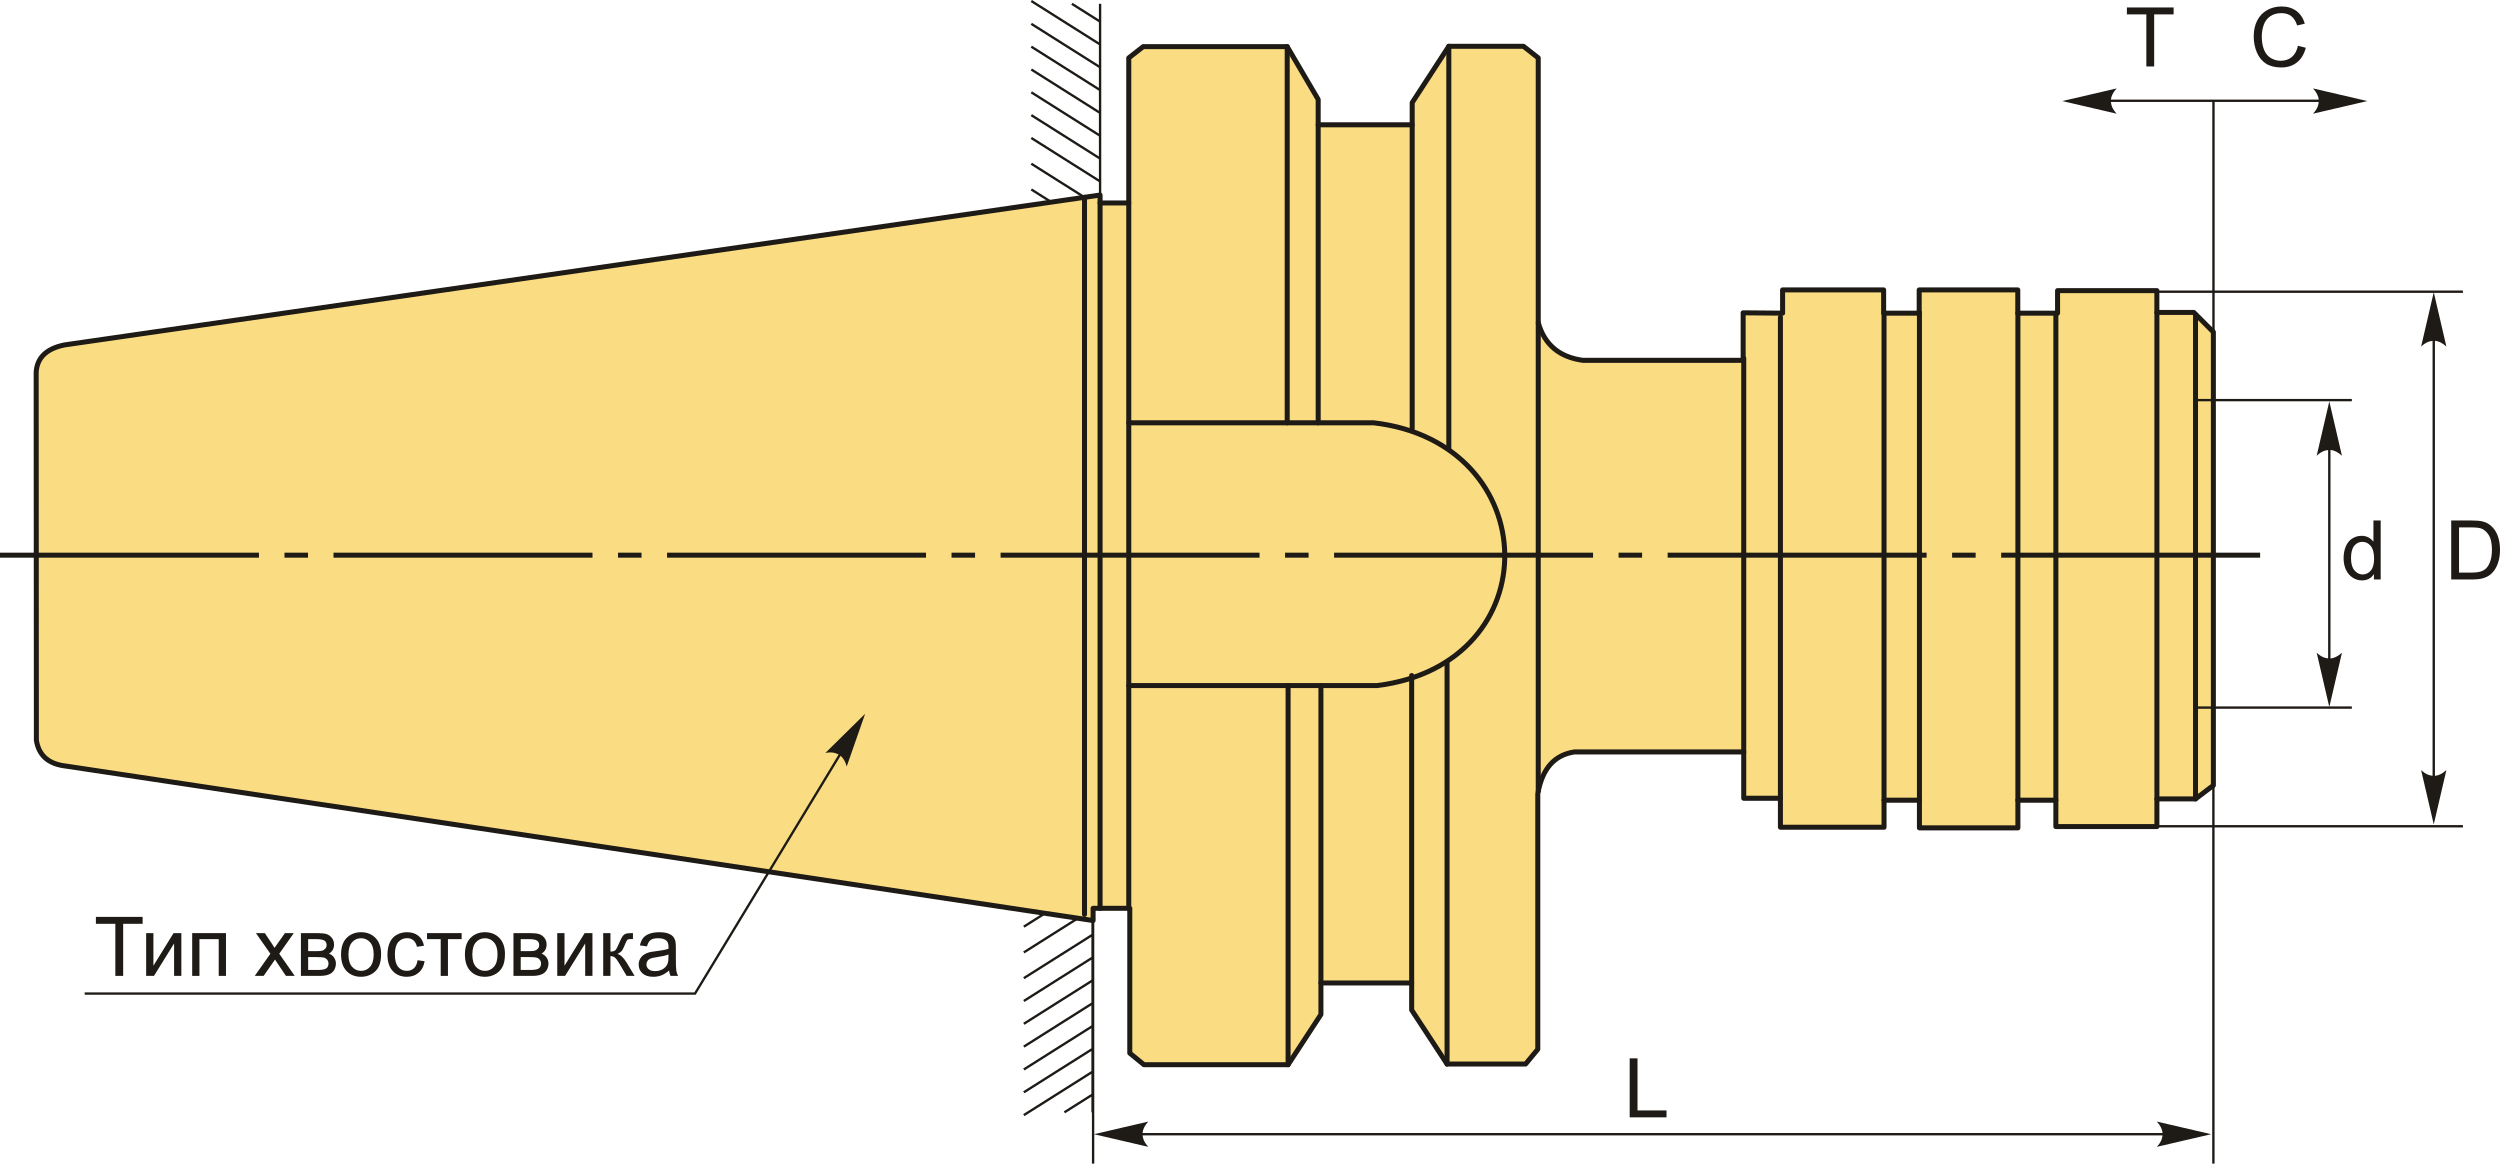<?xml version="1.0" encoding="UTF-8"?>
<!DOCTYPE svg PUBLIC "-//W3C//DTD SVG 1.1//EN" "http://www.w3.org/Graphics/SVG/1.1/DTD/svg11.dtd">
<!-- Creator: CorelDRAW 2018 (64-Bit) -->
<svg xmlns="http://www.w3.org/2000/svg" xml:space="preserve" width="211.059mm" height="98.237mm" version="1.1" style="shape-rendering:geometricPrecision; text-rendering:geometricPrecision; image-rendering:optimizeQuality; fill-rule:evenodd; clip-rule:evenodd"
viewBox="0 0 20261.23 9430.5"
 xmlns:xlink="http://www.w3.org/1999/xlink">
 <defs>
  <style type="text/css">
   <![CDATA[
    .str1 {stroke:#1E1A16;stroke-width:19.2;stroke-miterlimit:22.926}
    .str0 {stroke:#1E1A16;stroke-width:40.64;stroke-linecap:round;stroke-linejoin:round;stroke-miterlimit:22.926}
    .fil1 {fill:none}
    .fil2 {fill:#1E1A16}
    .fil0 {fill:#FADC82}
    .fil3 {fill:#1E1A16;fill-rule:nonzero}
   ]]>
  </style>
 </defs>
 <g id="Layer_x0020_1">
  <g id="_2424778980784">
   <path class="fil0 str0" d="M294.78 6000.21l-1.63 -2984.94c7.62,-107.24 71.09,-186.55 227.32,-219.48l8395.06 -1214.97 0 64.08 232.53 0 0 -1175.64 116.99 -91.31 1167.08 0 251.1 428.03 0 205.45 761.89 0 0 -179.78 296.76 -456.56 604.94 0 119.85 94.16 0 2145.83c50.64,178.95 172.28,279.79 362.39,305.32l1298.33 0 0 -385.22 319.6 2.85 0 -188.33 818.95 0 0 188.33 288.2 0 0 -188.33 798.98 0 0 188.33 322.44 0 0 -182.63 804.68 0 0 176.91 299.62 0 158.37 158.37 0 3674.61 -144.68 109.53 -312.94 0 0 224.28 -818.87 0 0 -213.84 -307.73 0 0 224.27 -798 0 0 -224.27 -286.87 0 0 219.06 -839.73 0 0 -234.71 -297.3 0 0 -375.53 -1371.74 0c-161.03,23.57 -261.8,134.16 -297.3,339.02l0 2070.65 -99.1 119.96 -636.31 0 -286.87 -438.12 0 -219.06 -735.42 0 0 255.57 -266 406.83 -1168.32 0 -114.75 -93.89 0 -1173.54 -297.3 0 0 99.1 -8324.31 -1251.77c-129.82,-15 -218.23,-75.3 -239.92,-208.63z"/>
   <line class="fil1 str0" x1="8789.41" y1="1599.08" x2="8789.41" y2= "7411.06" />
   <line class="fil1 str0" x1="8915.53" y1="1644.9" x2="8915.53" y2= "7361.52" />
   <line class="fil1 str0" x1="9148.06" y1="1644.9" x2="9148.06" y2= "7361.52" />
   <path class="fil1 str0" d="M9148.06 3426.49c661.55,0 1323.1,0 1984.65,0 1391.44,162.45 1432.36,1954.6 28.53,2129.73 -671.06,0 -1342.12,0 -2013.18,0"/>
   <line class="fil1 str0" x1="10432.14" y1="377.95" x2="10432.14" y2= "3426.49" />
   <line class="fil1 str0" x1="10683.24" y1="1011.43" x2="10683.24" y2= "3426.49" />
   <line class="fil1 str0" x1="11445.13" y1="1011.43" x2="11445.13" y2= "3474.02" />
   <line class="fil1 str0" x1="11741.88" y1="375.1" x2="11741.88" y2= "3635.65" />
   <line class="fil1 str0" x1="12466.68" y1="2615.1" x2="12466.68" y2= "6411.92" />
   <line class="fil1 str0" x1="10439.38" y1="8628.94" x2="10439.38" y2= "5556.22" />
   <line class="fil1 str0" x1="10705.38" y1="7966.55" x2="10705.38" y2= "5556.22" />
   <line class="fil1 str0" x1="11440.8" y1="7966.55" x2="11440.8" y2= "5474.81" />
   <line class="fil1 str0" x1="11727.67" y1="8623.73" x2="11727.67" y2= "5371.73" />
   <line class="fil1 str0" x1="14132.12" y1="6094.1" x2="14132.12" y2= "2903.55" />
   <line class="fil1 str0" x1="14429.41" y1="6469.63" x2="14429.41" y2= "2570.78" />
   <line class="fil1 str0" x1="15269.14" y1="6485.28" x2="15269.14" y2= "2538.05" />
   <line class="fil1 str0" x1="15556.01" y1="6485.28" x2="15556.01" y2= "2532.75" />
   <line class="fil1 str0" x1="16354.02" y1="6485.28" x2="16354.02" y2= "2538.05" />
   <line class="fil1 str0" x1="16661.75" y1="6485.28" x2="16661.75" y2= "2551.77" />
   <line class="fil1 str0" x1="17480.62" y1="6474.85" x2="17480.62" y2= "2532.34" />
   <line class="fil1 str0" x1="17793.56" y1="6474.85" x2="17793.56" y2= "2551.54" />
   <path id="ось.cdr" class="fil2" d="M2496.22 4479.04l-190.63 0 0 40.6 190.63 0 0 -40.6zm-2496.22 0l2098.74 0 0 40.6 -2098.74 0 0 -40.6zm5199.28 0l-190.63 0 0 40.6 190.63 0 0 -40.6zm-2496.21 0l2098.74 0 0 40.6 -2098.74 0 0 -40.6zm5199.28 0l-190.63 0 0 40.6 190.63 0 0 -40.6zm-2496.22 0l2098.74 0 0 40.6 -2098.74 0 0 -40.6zm5199.29 0l-190.64 0 0 40.6 190.64 0 0 -40.6zm-2496.22 0l2098.74 0 0 40.6 -2098.74 0 0 -40.6zm5199.28 0l-190.63 0 0 40.6 190.63 0 0 -40.6zm-2496.22 0l2098.74 0 0 40.6 -2098.74 0 0 -40.6zm5199.29 0l-190.64 0 0 40.6 190.64 0 0 -40.6zm-2496.22 0l2098.74 0 0 40.6 -2098.74 0 0 -40.6zm2703.15 0l2098.74 0 0 40.6 -2098.74 0 0 -40.6z"/>
   <polygon id="буква.cdr" class="fil3" points="934.83,7909.04 934.83,7486.96 777.21,7486.96 777.21,7430.86 1155.88,7430.86 1155.88,7486.96 998.27,7486.96 998.27,7909.04 "/>
   <polygon id="1" class="fil3" points="1184.5,7562.42 1243.27,7562.42 1243.27,7826.78 1406.56,7562.42 1469.67,7562.42 1469.67,7909.04 1410.9,7909.04 1410.9,7646.36 1247.83,7909.04 1184.5,7909.04 "/>
   <polygon id="2" class="fil3" points="1557.6,7562.42 1831.42,7562.42 1831.42,7909.04 1772.65,7909.04 1772.65,7611.18 1616.37,7611.18 1616.37,7909.04 1557.6,7909.04 "/>
   <path id="3" class="fil3" d="M2064.72 7909.04l126.56 -179.54 -117.21 -167.07 72.25 0 54.76 81.81c10.13,15.37 18.14,27.83 23.83,37.63 9.91,-13.92 18.7,-26.5 26.6,-37.74l57.66 -81.7 71.8 0 -117.88 167.07 125.56 179.54 -71.46 0 -71.68 -106.86 -16.37 -25.72 -92.61 132.57 -71.8 0z"/>
   <path id="4" class="fil3" d="M2438.73 7562.42l135.24 0c33.17,0 57.88,2.78 74.13,8.35 16.14,5.57 30.05,15.7 41.62,30.5 11.69,14.92 17.48,32.61 17.48,53.32 0,16.58 -3.46,31.06 -10.24,43.3 -6.9,12.35 -17.15,22.71 -30.94,30.95 16.24,5.45 29.71,15.58 40.51,30.5 10.68,14.8 16.03,32.5 16.03,52.87 -2.11,32.84 -13.92,57.21 -35.17,73.03 -21.26,15.92 -52.2,23.82 -92.72,23.82l-155.94 0 0 -346.62zm58.77 146.26l62.33 0c24.83,0 41.96,-1.33 51.21,-3.9 9.35,-2.67 17.69,-7.9 25.05,-15.92 7.34,-7.9 11.01,-17.47 11.01,-28.61 0,-18.36 -6.45,-31.06 -19.25,-38.29 -12.91,-7.23 -34.95,-10.79 -66.12,-10.79l-64.22 0 0 97.51zm0 152.27l77.13 0c33.17,0 55.99,-3.9 68.34,-11.58 12.35,-7.8 18.82,-21.03 19.49,-40.07 0,-11.02 -3.56,-21.37 -10.69,-30.83 -7.23,-9.47 -16.58,-15.47 -28.04,-17.92 -11.47,-2.55 -29.95,-3.78 -55.32,-3.78l-70.9 0 0 104.19z"/>
   <path id="5" class="fil3" d="M2764.09 7735.74c0,-64.01 17.81,-111.42 53.54,-142.26 29.72,-25.6 66.11,-38.4 108.98,-38.4 47.53,0 86.48,15.58 116.76,46.75 30.16,31.06 45.3,74.13 45.3,129 0,44.52 -6.68,79.48 -20.03,104.96 -13.36,25.5 -32.84,45.31 -58.44,59.44 -25.49,14.14 -53.42,21.15 -83.59,21.15 -48.54,0 -87.71,-15.47 -117.65,-46.52 -29.94,-31.06 -44.86,-75.81 -44.86,-134.13zm60.1 0.11c0,44.3 9.69,77.47 29.05,99.41 19.49,22.03 43.86,33.05 73.36,33.05 29.15,0 53.42,-11.02 72.9,-33.17 19.37,-22.15 29.06,-55.88 29.06,-101.18 0,-42.74 -9.8,-75.14 -29.28,-97.06 -19.48,-22.04 -43.75,-33.05 -72.68,-33.05 -29.5,0 -53.87,10.91 -73.36,32.83 -19.36,21.93 -29.05,54.99 -29.05,99.18z"/>
   <path id="6" class="fil3" d="M3383.97 7782.15l57.44 8.02c-6.35,39.51 -22.38,70.35 -48.31,92.71 -25.94,22.38 -57.89,33.5 -95.61,33.5 -47.31,0 -85.38,-15.47 -114.09,-46.41 -28.83,-30.94 -43.19,-75.24 -43.19,-132.9 0,-37.4 6.23,-70.02 18.59,-98.06 12.35,-27.94 31.17,-48.98 56.54,-62.9 25.27,-14.03 52.76,-21.03 82.6,-21.03 37.51,0 68.34,9.46 92.17,28.49 23.93,19.04 39.29,46.09 45.96,81.03l-56.76 8.69c-5.45,-23.27 -15.02,-40.74 -28.94,-52.54 -13.8,-11.69 -30.5,-17.59 -50.09,-17.59 -29.61,0 -53.64,10.57 -72.24,31.73 -18.48,21.25 -27.71,54.65 -27.71,100.51 0,46.53 8.91,80.25 26.72,101.29 17.92,21.04 41.18,31.61 69.79,31.61 23.15,0 42.41,-7.01 57.77,-21.15 15.47,-14.03 25.27,-35.73 29.38,-65z"/>
   <polygon id="7" class="fil3" points="3460.77,7562.42 3741.28,7562.42 3741.28,7611.18 3630.41,7611.18 3630.41,7909.04 3571.64,7909.04 3571.64,7611.18 3460.77,7611.18 "/>
   <path id="8" class="fil3" d="M3767.88 7735.74c0,-64.01 17.81,-111.42 53.54,-142.26 29.72,-25.6 66.11,-38.4 108.98,-38.4 47.53,0 86.48,15.58 116.76,46.75 30.16,31.06 45.3,74.13 45.3,129 0,44.52 -6.68,79.48 -20.03,104.96 -13.36,25.5 -32.84,45.31 -58.44,59.44 -25.49,14.14 -53.42,21.15 -83.59,21.15 -48.54,0 -87.71,-15.47 -117.65,-46.52 -29.94,-31.06 -44.86,-75.81 -44.86,-134.13zm60.1 0.11c0,44.3 9.69,77.47 29.05,99.41 19.49,22.03 43.86,33.05 73.36,33.05 29.15,0 53.42,-11.02 72.9,-33.17 19.37,-22.15 29.06,-55.88 29.06,-101.18 0,-42.74 -9.8,-75.14 -29.28,-97.06 -19.48,-22.04 -43.75,-33.05 -72.68,-33.05 -29.5,0 -53.87,10.91 -73.36,32.83 -19.36,21.93 -29.05,54.99 -29.05,99.18z"/>
   <path id="9" class="fil3" d="M4161.36 7562.42l135.24 0c33.17,0 57.88,2.78 74.13,8.35 16.14,5.57 30.05,15.7 41.62,30.5 11.69,14.92 17.48,32.61 17.48,53.32 0,16.58 -3.46,31.06 -10.24,43.3 -6.9,12.35 -17.15,22.71 -30.94,30.95 16.24,5.45 29.71,15.58 40.51,30.5 10.68,14.8 16.03,32.5 16.03,52.87 -2.11,32.84 -13.92,57.21 -35.17,73.03 -21.26,15.92 -52.2,23.82 -92.72,23.82l-155.94 0 0 -346.62zm58.77 146.26l62.33 0c24.83,0 41.96,-1.33 51.21,-3.9 9.35,-2.67 17.69,-7.9 25.05,-15.92 7.34,-7.9 11.01,-17.47 11.01,-28.61 0,-18.36 -6.45,-31.06 -19.25,-38.29 -12.91,-7.23 -34.95,-10.79 -66.12,-10.79l-64.22 0 0 97.51zm0 152.27l77.13 0c33.17,0 55.99,-3.9 68.34,-11.58 12.35,-7.8 18.82,-21.03 19.49,-40.07 0,-11.02 -3.56,-21.37 -10.69,-30.83 -7.23,-9.47 -16.58,-15.47 -28.04,-17.92 -11.47,-2.55 -29.95,-3.78 -55.32,-3.78l-70.9 0 0 104.19z"/>
   <polygon id="10" class="fil3" points="4516.22,7562.42 4574.99,7562.42 4574.99,7826.78 4738.28,7562.42 4801.39,7562.42 4801.39,7909.04 4742.62,7909.04 4742.62,7646.36 4579.55,7909.04 4516.22,7909.04 "/>
   <path id="11" class="fil3" d="M4888.65 7562.42l58.77 0 0 149.6c18.7,0 31.83,-3.56 39.41,-10.8 7.46,-7.12 18.48,-27.94 33.17,-62.55 11.58,-27.39 20.93,-45.42 28.05,-54.09 7.24,-8.69 15.47,-14.58 24.83,-17.59 9.46,-3.01 24.49,-4.57 45.08,-4.57l11.8 0 0 48.42 -16.37 -0.34c-15.47,0 -25.37,2.34 -29.72,6.9 -4.56,4.79 -11.57,19.04 -20.92,42.75 -8.91,22.7 -17.03,38.4 -24.49,47.08 -7.35,8.69 -18.82,16.59 -34.29,23.83 25.28,6.79 50.21,30.27 74.7,70.57l64.44 107.41 -64.56 0 -63.56 -107.08c-12.8,-21.71 -23.93,-35.96 -33.39,-42.85 -9.57,-6.9 -20.93,-10.36 -34.18,-10.36l0 160.29 -58.77 0 0 -346.62z"/>
   <path id="12" class="fil3" d="M5422.61 7865.63c-21.82,18.59 -42.85,31.61 -63,39.29 -20.15,7.68 -41.74,11.46 -64.89,11.46 -38.06,0 -67.34,-9.23 -87.82,-27.82 -20.49,-18.48 -30.72,-42.19 -30.72,-71.02 0,-16.92 3.89,-32.39 11.57,-46.41 7.8,-14.03 17.92,-25.16 30.39,-33.62 12.58,-8.46 26.6,-14.92 42.3,-19.26 11.58,-3 29.05,-5.89 52.32,-8.79 47.41,-5.57 82.47,-12.35 104.85,-20.15 0.22,-8.01 0.34,-13.13 0.34,-15.24 0,-23.82 -5.57,-40.63 -16.69,-50.43 -15.03,-13.24 -37.4,-19.8 -67.02,-19.8 -27.71,0 -48.19,4.9 -61.32,14.57 -13.25,9.69 -22.93,26.83 -29.28,51.54l-57.44 -8.02c5.23,-24.59 13.8,-44.52 25.82,-59.66 12.02,-15.14 29.38,-26.72 52.1,-34.95 22.59,-8.12 48.97,-12.24 78.8,-12.24 29.61,0 53.76,3.45 72.35,10.46 18.47,7.01 32.17,15.7 40.85,26.27 8.68,10.58 14.8,23.93 18.36,40.07 1.89,10.02 2.9,28.05 2.9,53.99l0 77.92c0,54.42 1.22,88.82 3.67,103.4 2.34,14.58 7.24,28.5 14.36,41.86l-61.44 0c-5.9,-12.35 -9.69,-26.82 -11.36,-43.41zm-4.68 -130.23c-21.37,8.68 -53.43,16.02 -96.17,22.04 -24.27,3.45 -41.41,7.34 -51.43,11.68 -10.02,4.34 -17.7,10.68 -23.15,18.92 -5.45,8.35 -8.24,17.59 -8.24,27.83 0,15.47 5.9,28.49 17.81,38.85 11.91,10.35 29.28,15.58 52.1,15.58 22.6,0 42.74,-4.9 60.44,-14.8 17.59,-9.8 30.6,-23.27 38.85,-40.3 6.34,-13.24 9.46,-32.73 9.46,-58.43l0.34 -21.37z"/>
   <polyline class="fil1 str1" points="686.19,8052.2 5632.89,8052.2 6886.05,5985.57 "/>
   <path id="стрелка.cdr" class="fil3" d="M7011.45 5784.84l-149.14 426.84c-11.2,-40.86 -28.83,-70.51 -53.35,-89.22 -36.07,-22.85 -67.54,-29.55 -119.68,-20.37l322.17 -317.25z"/>
   <line class="fil1 str1" x1="17939.1" y1="2751.03" x2="17939.1" y2= "816.69" />
   <polygon id="буква.cdr_0" class="fil3" points="17395.01,538.64 17395.01,116.56 17237.39,116.56 17237.39,60.46 17616.06,60.46 17616.06,116.56 17458.45,116.56 17458.45,538.64 "/>
   <path id="буква.cdr_1" class="fil3" d="M18623.85 370.9l63.44 16.03c-13.25,51.98 -37.06,91.5 -71.46,118.77 -34.4,27.27 -76.47,40.96 -126.23,40.96 -51.43,0 -93.28,-10.46 -125.56,-31.51 -32.28,-20.92 -56.77,-51.31 -73.57,-91.04 -16.81,-39.85 -25.27,-82.48 -25.27,-128.12 0,-49.76 9.46,-93.17 28.49,-130.23 19.04,-37.06 46.08,-65.23 81.15,-84.49 35.06,-19.26 73.68,-28.83 115.75,-28.83 47.86,0 88.05,12.13 120.55,36.51 32.61,24.38 55.31,58.55 68.12,102.63l-62.11 14.69c-11.02,-34.72 -27.16,-60.1 -48.2,-75.91 -21.03,-15.93 -47.53,-23.83 -79.48,-23.83 -36.61,0 -67.34,8.79 -91.94,26.38 -24.6,17.59 -41.96,41.3 -51.87,70.9 -10.02,29.72 -15.03,60.33 -15.03,91.83 0,40.63 5.9,76.14 17.7,106.41 11.8,30.38 30.16,52.98 55.09,68 24.94,15.03 51.88,22.49 80.93,22.49 35.39,0 65.23,-10.24 89.72,-30.61 24.49,-20.48 41.07,-50.75 49.76,-91.05z"/>
   <line class="fil1 str1" x1="8859.01" y1="7460.62" x2="8859.01" y2= "9430.5" />
   <line class="fil1 str1" x1="17938.4" y1="6362.77" x2="17938.4" y2= "9430.5" />
   <line class="fil1 str1" x1="8935" y1="9192.16" x2="17724.26" y2= "9192.16" />
   <path id="стрелка.cdr_2" class="fil3" d="M8866.01 9192.16l440.4 -102.41c-28.51,31.33 -44.14,62.09 -46.83,92.81 0,42.7 11.18,72.87 46.83,112.01l-440.4 -102.41z"/>
   <path id="стрелка.cdr_3" class="fil3" d="M17920.28 9192.16l-440.4 -102.41c28.51,31.33 44.14,62.09 46.83,92.81 0,42.7 -11.18,72.87 -46.83,112.01l440.4 -102.41z"/>
   <polygon id="буква.cdr_4" class="fil3" points="13207.77,9055.5 13207.77,8577.31 13271.22,8577.31 13271.22,8999.4 13506.3,8999.4 13506.3,9055.5 "/>
   <line class="fil1 str1" x1="17793.56" y1="5734.6" x2="19060.46" y2= "5734.6" />
   <line class="fil1 str1" x1="17793.56" y1="3242.65" x2="19060.46" y2= "3242.65" />
   <line class="fil1 str1" x1="18877.87" y1="3317.84" x2="18877.87" y2= "5664.78" />
   <path id="стрелка.cdr_5" class="fil3" d="M18877.87 5730.32l102.41 -440.4c-31.33,28.51 -62.09,44.14 -92.81,46.83 -42.7,0 -72.87,-11.18 -112.01,-46.83l102.41 440.4z"/>
   <path id="стрелка.cdr_6" class="fil3" d="M18877.87 3253.05l102.41 440.4c-31.33,-28.51 -62.09,-44.14 -92.81,-46.83 -42.7,0 -72.87,11.18 -112.01,46.83l102.41 -440.4z"/>
   <path id="буква.cdr_7" class="fil3" d="M19239.44 4696.46l0 -43.97c-21.94,34.18 -54.21,51.31 -96.84,51.31 -27.61,0 -52.98,-7.56 -76.02,-22.82 -23.15,-15.14 -41.08,-36.39 -53.87,-63.55 -12.69,-27.27 -19.04,-58.55 -19.04,-93.95 0,-34.5 5.79,-65.78 17.25,-93.94 11.58,-28.05 28.83,-49.64 51.87,-64.56 22.93,-15.02 48.76,-22.48 77.14,-22.48 20.93,0 39.51,4.45 55.77,13.25 16.25,8.79 29.49,20.37 39.73,34.5l0 -171.97 58.77 0 0 478.18 -54.76 0zm-185.67 -172.86c0,44.3 9.35,77.36 28.17,99.29 18.7,21.93 40.85,32.83 66.33,32.83 25.72,0 47.53,-10.46 65.57,-31.39 17.92,-20.92 26.94,-52.87 26.94,-95.83 0,-47.19 -9.13,-81.92 -27.49,-104.07 -18.26,-22.16 -40.86,-33.17 -67.68,-33.17 -26.16,0 -47.97,10.57 -65.56,31.83 -17.48,21.25 -26.27,54.76 -26.27,100.51z"/>
   <line class="fil1 str1" x1="17489.09" y1="2364.01" x2="19960.78" y2= "2364.01" />
   <line class="fil1 str1" x1="17489.09" y1="6696.45" x2="19960.78" y2= "6696.45" />
   <line class="fil1 str1" x1="19724.32" y1="2433.05" x2="19724.32" y2= "6610.61" />
   <path id="стрелка.cdr_8" class="fil3" d="M19724.32 2368.26l102.41 440.4c-31.33,-28.51 -62.09,-44.14 -92.81,-46.83 -42.7,0 -72.87,11.18 -112.01,46.83l102.41 -440.4z"/>
   <path id="стрелка.cdr_9" class="fil3" d="M19724.32 6681.57l102.41 -440.4c-31.33,28.51 -62.09,44.14 -92.81,46.83 -42.7,0 -72.87,-11.18 -112.01,-46.83l102.41 440.4z"/>
   <path id="буква.cdr_10" class="fil3" d="M19865.87 4696.46l0 -478.18 164.73 0c37.18,0 65.57,2.23 85.16,6.79 27.38,6.35 50.75,17.81 70.13,34.28 25.27,21.38 44.07,48.54 56.54,81.7 12.58,33.17 18.81,71.12 18.81,113.76 0,36.29 -4.22,68.46 -12.68,96.51 -8.47,28.05 -19.37,51.31 -32.62,69.68 -13.35,18.36 -27.83,32.83 -43.63,43.3 -15.7,10.58 -34.73,18.59 -56.99,24.05 -22.37,5.45 -47.97,8.12 -76.91,8.12l-172.53 0zm63.44 -56.1l101.96 0c31.5,0 56.22,-2.89 74.13,-8.79 17.92,-5.89 32.17,-14.13 42.85,-24.83 14.92,-15.02 26.61,-35.28 34.95,-60.66 8.35,-25.38 12.58,-56.1 12.58,-92.27 0,-50.09 -8.24,-88.61 -24.59,-115.54 -16.36,-26.94 -36.29,-44.97 -59.78,-54.09 -16.91,-6.57 -44.19,-9.79 -81.81,-9.79l-100.29 0 0 365.98z"/>
   <path class="fil1 str1" d="M8915.53 1580.83l0 -1550.14m0 1439.52l-557.35 -351.99m557.35 166.97l-557.35 -351.99m557.35 166.97l-557.35 -351.99m557.35 166.97l-557.35 -351.99m557.35 166.97l-557.35 -351.99m557.35 166.97l-557.35 -351.99m557.35 166.97l-557.35 -351.99m557.35 166.97l-228.41 -144.25m99.04 1566.21l-427.99 -270.29m156.34 307.27l-156.34 -98.73"/>
   <path class="fil1 str1" d="M8854.94 7464.79l0 1550.14m0 -1439.52l-557.35 351.99m557.35 -166.97l-557.35 351.99m557.35 -166.97l-557.35 351.99m557.35 -166.97l-557.35 351.99m557.35 -166.97l-557.35 351.99m557.35 -166.97l-557.35 351.99m557.35 -166.97l-557.35 351.99m557.35 -166.97l-228.41 144.25m99.04 -1566.21l-427.99 270.29m156.34 -307.27l-156.34 98.73"/>
   <line class="fil1 str1" x1="18982.11" y1="816.69" x2="16896.11" y2= "816.69" />
   <g>
    <path id="стрелка.cdr_11" class="fil3" d="M16713.93 818.98l440.4 -102.41c-28.51,31.33 -44.14,62.09 -46.83,92.81 0,42.7 11.18,72.87 46.83,112.01l-440.4 -102.41z"/>
    <path id="стрелка.cdr_12" class="fil3" d="M19186.18 818.98l-440.4 -102.41c28.51,31.33 44.14,62.09 46.83,92.81 0,42.7 -11.18,72.87 -46.83,112.01l440.4 -102.41z"/>
   </g>
  </g>
 </g>
</svg>
